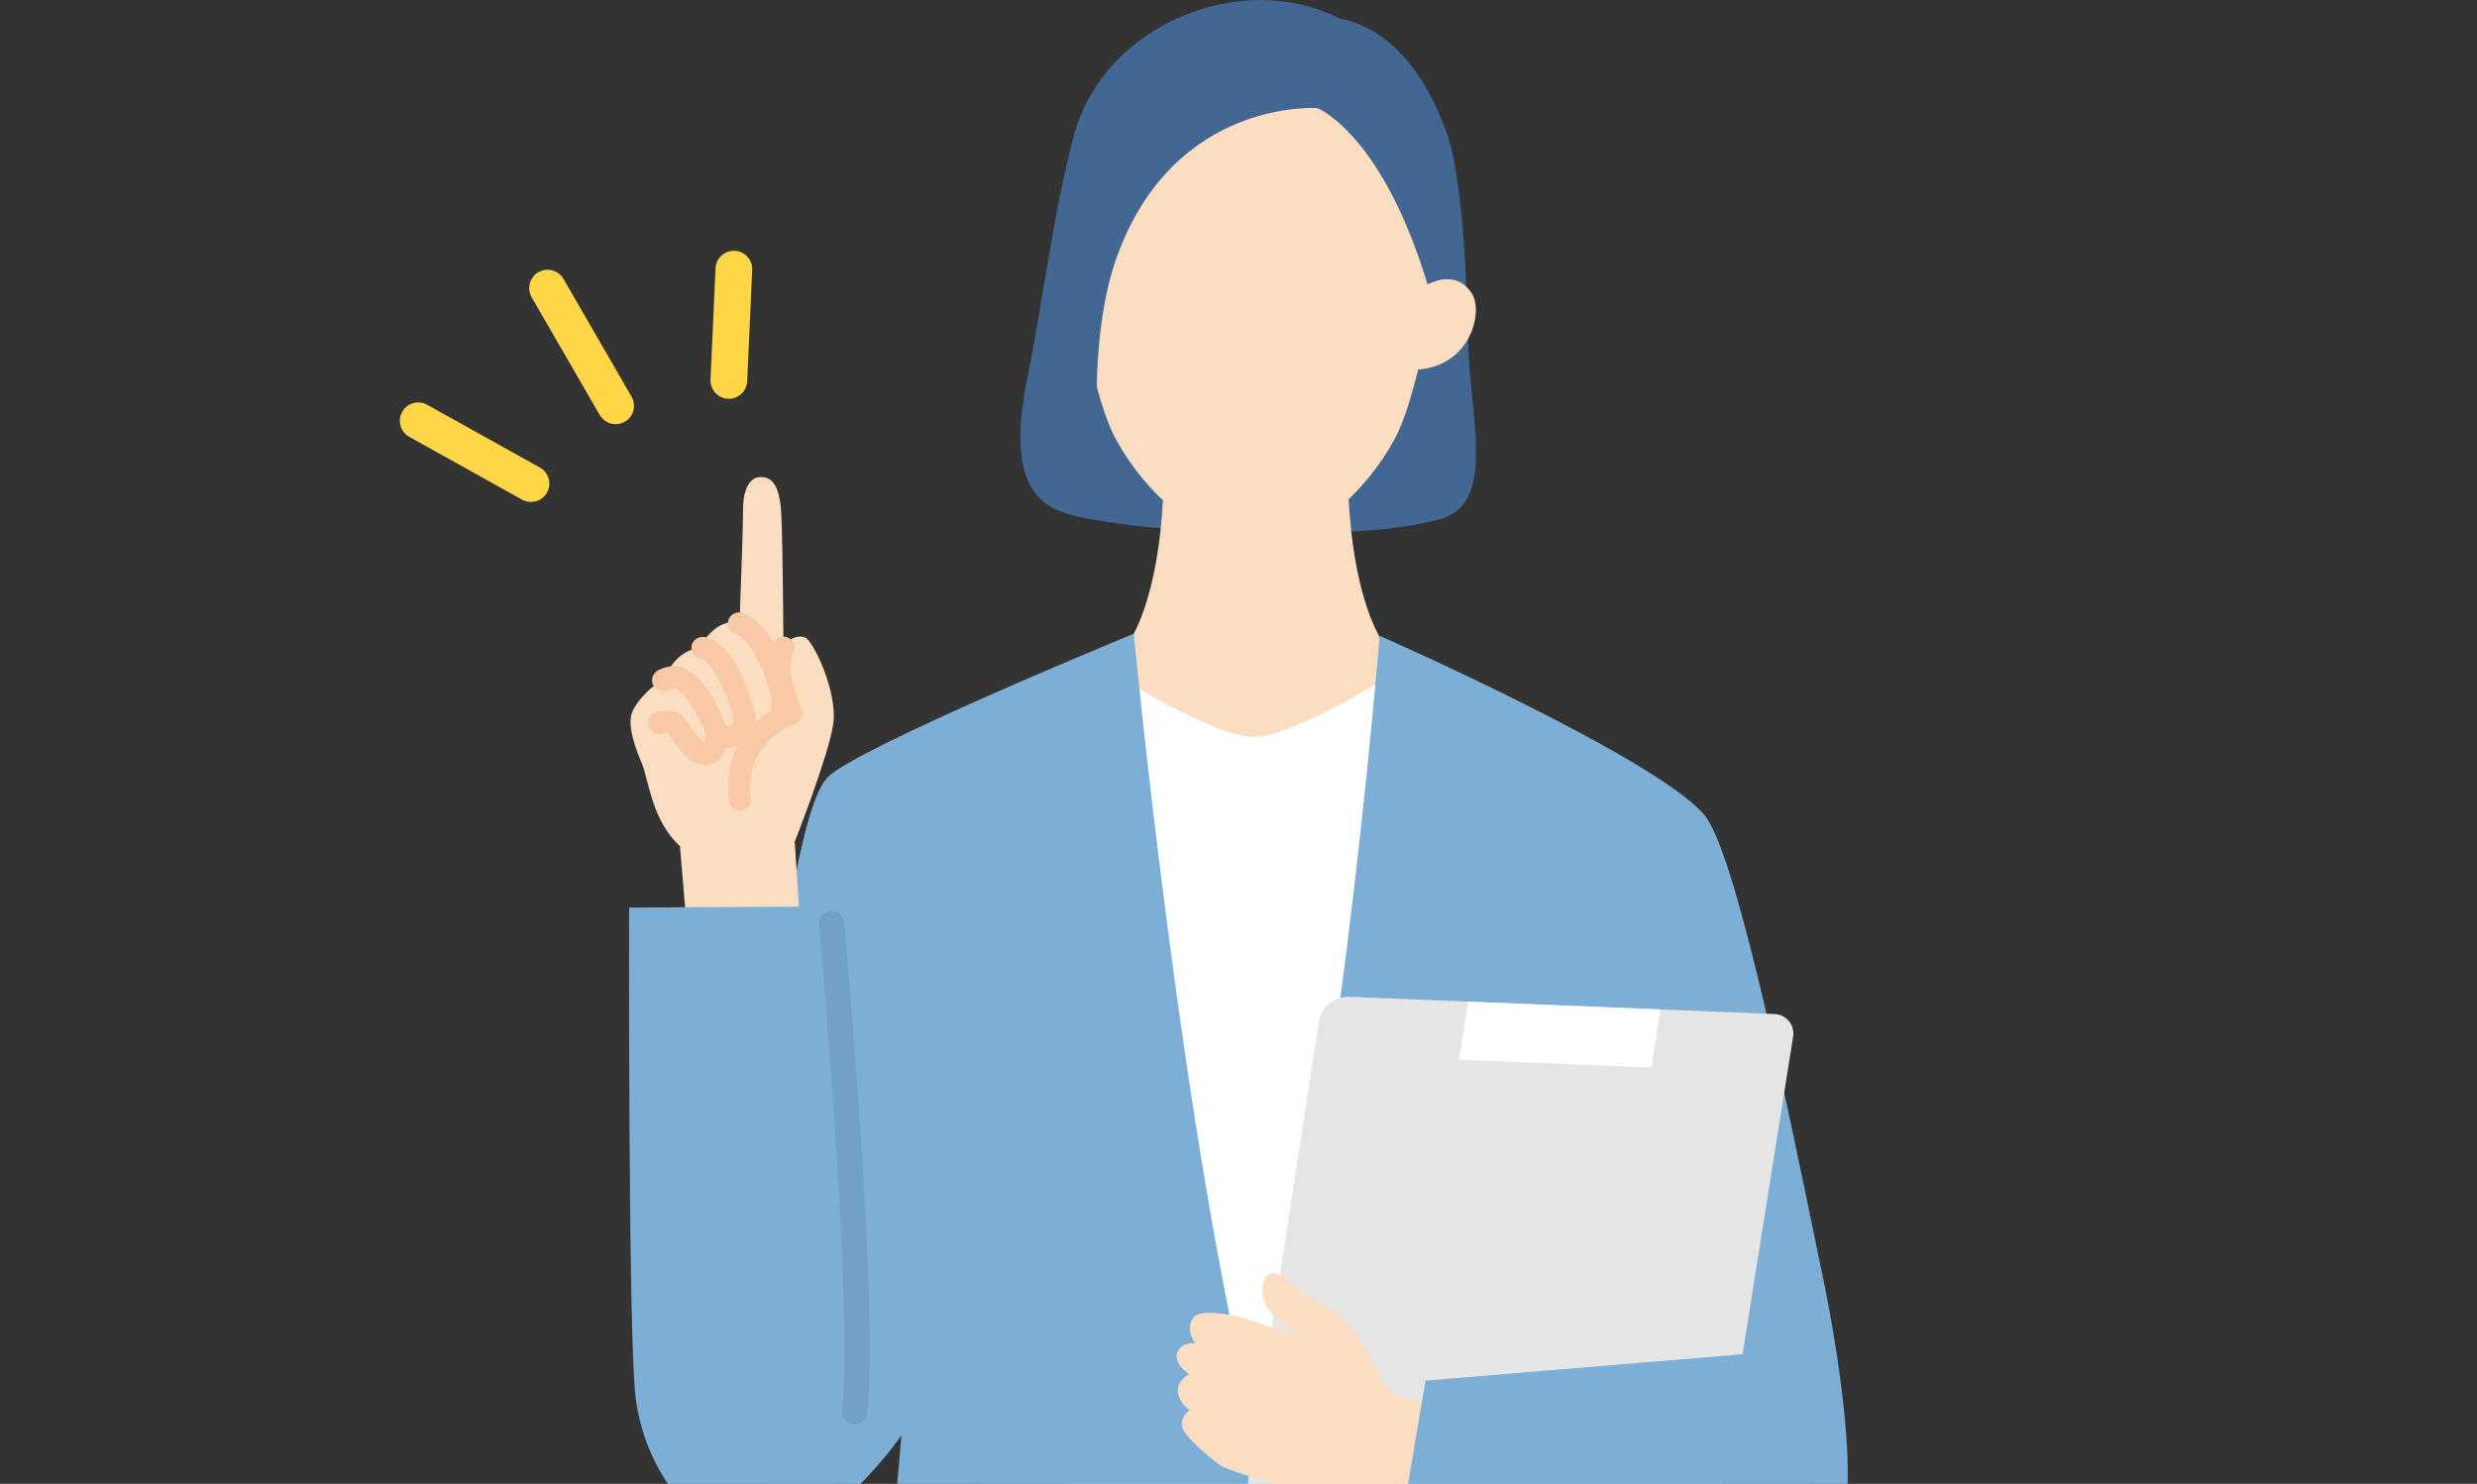 <svg width="232" height="139" viewBox="0 0 232 139" fill="none" xmlns="http://www.w3.org/2000/svg">
<rect x="0" y="0" width="232" height="139" fill="#333333" stroke="none"/>
<g clip-path="url(#clip0_11130_17910)">
<path d="M144.538 174.383C144.538 182.52 140.509 220.796 137.703 257.568C134.808 295.597 133.137 332.017 133.137 332.017C133.137 332.017 125.369 334.85 117.1 332.73C117.1 332.73 118.015 261.368 118.015 257.005C118.015 252.641 116.95 189.364 116.95 189.364L114.707 189.883C114.707 189.883 112.877 252.377 112.877 256.969C112.877 261.561 112.191 332.73 112.191 332.73C103.922 334.85 96.154 332.017 96.154 332.017C96.154 332.017 94.615 295.201 92.24 257.356C89.864 219.52 86.644 180.655 86.644 174.374C86.644 161.82 92.275 135.992 92.275 135.992H137.861C137.861 135.992 144.547 157.827 144.547 174.374L144.538 174.383Z" fill="#4A72A2"/>
<path d="M134.817 48.656C140.262 47.231 137.632 39.041 137.5 31.766C137.368 24.517 136.779 15.94 135.512 12.456C132.767 4.926 128.747 2.349 125.404 1.706C116.229 -2.93 103.499 2.313 100.658 12.456C98.758 19.257 97.693 28.142 96.154 35.804C93.99 46.607 98.353 47.777 100.974 48.392C103.596 49.017 110.493 49.906 117.566 49.906C124.639 49.906 129.846 49.958 134.817 48.648V48.656Z" fill="#416792"/>
<path d="M117.618 72.963L134.896 63.638C126.283 63.717 126.275 45.305 126.275 45.305H108.971C108.971 45.305 108.971 63.717 100.35 63.638L117.627 72.963H117.618Z" fill="#FBDEC1"/>
<path d="M99.074 148.698C99.074 148.698 117.935 148.232 129.846 147.765L130.313 63.199C127.797 64.765 120.68 69.023 117.434 69.023C114.381 69.023 107.854 65.266 104.968 63.507L99.074 148.698Z" fill="white"/>
<path d="M135.116 21.748C135.116 21.748 133.365 36.114 130.603 41.172C127.841 46.23 122.756 50.84 117.566 50.84C112.376 50.84 107.291 46.23 104.529 41.172C101.766 36.114 100.016 21.748 100.016 21.748C100.016 21.748 101.986 2.57 117.83 2.57C135.45 2.57 135.125 21.748 135.125 21.748H135.116Z" fill="#FBDEC1"/>
<path d="M132.547 34.634C137.755 34.414 138.934 29.241 137.878 27.526C136.382 25.107 133.691 26.629 133.691 26.629L131.905 27.244L131.395 34.731L132.538 34.634H132.547Z" fill="#FBDEC1"/>
<path d="M104.582 45.876C102.427 45.093 101.82 31.809 104.582 24.13C109.957 9.157 123.39 10.125 123.39 10.125C123.39 10.125 129.434 12.491 133.7 26.628L136.111 25.687C136.111 25.687 137.052 1.961 117.998 1.961C98.943 1.961 99.841 23.76 99.005 32.196C98.169 40.633 104.582 45.876 104.582 45.876Z" fill="#416792"/>
<path d="M73.344 144.22L69.033 128.077C70.062 120.353 73.071 77.441 77.496 72.832C80.17 70.043 106.192 59.363 106.192 59.363C106.192 59.363 110.705 106.683 117.496 133.628C124.921 112.911 129.223 59.557 129.223 59.557C129.223 59.557 154.857 70.835 159.599 76.298C162.493 79.623 167.138 102.135 170.384 117.969C172.029 125.42 174.633 141.123 171.818 143.956C169.628 146.401 157.382 146.164 146.878 145.451L149.966 176.98C144.609 177.825 122.555 179.021 120.223 177.191C118.578 175.898 117.1 173.945 116.52 161.224C115.174 171.887 113.344 175.643 111.664 177.191C109.315 179.364 80.742 177.191 80.742 177.191L84.428 134.464C84.428 134.464 79.422 141.757 73.344 144.229V144.22Z" fill="#7CAED6"/>
<path d="M123.531 95.695L115.491 147.985C115.324 149.059 116.133 150.044 117.224 150.088L156.837 151.601C158.218 151.654 159.423 150.668 159.643 149.296L167.948 97.103C168.115 96.021 167.314 95.036 166.223 94.992L126.355 93.373C124.965 93.32 123.751 94.314 123.54 95.687L123.531 95.695Z" fill="#E5E5E6"/>
<path d="M131.517 141.115C128.491 140.807 124.779 140.403 124.022 140.262C122.14 139.91 115.172 137.799 114.442 137.359C113.712 136.919 111.02 134.72 110.739 133.717C110.466 132.714 111.425 132.098 111.425 132.098C111.425 132.098 110.422 131.456 110.316 130.365C110.211 129.274 111.372 128.729 111.372 128.729C111.372 128.729 109.929 127.823 110.255 126.75C110.58 125.676 111.961 125.826 111.961 125.826C111.961 125.826 110.985 124.744 111.715 123.495C112.322 122.457 115.885 123.248 116.87 123.6C117.856 123.952 122.025 125.333 122.025 125.333C122.025 125.333 120.741 124.761 119.122 123.081C117.504 121.401 118.287 117.97 120.319 119.747C122.36 121.524 124.647 122.527 126.072 123.864C127.497 125.192 129.362 129.459 130.383 130.541C130.611 130.779 132.3 131.034 133.198 131.236L131.526 141.115H131.517Z" fill="#FBDEC1"/>
<path d="M137.501 93.828L136.656 99.265L154.681 100.004L155.517 94.567L137.501 93.828Z" fill="white"/>
<path d="M163.822 126.809L133.516 129.333L131.035 143.998C131.035 143.998 167.86 148.379 171.827 143.945L163.831 126.809H163.822Z" fill="#7CAED6"/>
<path d="M74.444 78.83C74.444 78.83 77.593 70.833 78.042 67.834C78.481 64.825 76.141 59.96 75.394 59.705C74.708 59.476 73.863 59.758 73.379 60.673C73.362 57.831 73.291 48.762 73.115 47.354C72.913 45.691 72.429 44.601 71.127 44.697C70.028 44.776 69.57 46.272 69.597 47.732C69.614 48.779 69.394 54.999 69.262 58.43C69.245 58.43 69.218 58.412 69.201 58.403C67.336 57.805 65.875 59.995 65.453 60.726C63.588 60.884 62.524 62.758 62.101 63.717C60.72 64.394 59.278 66.127 59.102 67.068C58.873 68.326 59.524 70.112 60.122 71.528C60.729 72.945 61.063 76.921 63.685 79.252L64.336 87.02H74.963L74.435 78.83H74.444Z" fill="#FBDEC1"/>
<path d="M68.319 70.049C67.941 70.049 67.536 69.97 67.158 69.821C66.63 69.61 66.366 69.003 66.577 68.475C66.788 67.947 67.387 67.683 67.923 67.894C68.205 68.009 68.425 67.982 68.486 67.947C68.609 67.885 68.803 67.358 68.513 66.513C67.475 63.461 66.225 61.754 65.759 61.736C65.187 61.719 64.739 61.235 64.756 60.663C64.774 60.091 65.24 59.66 65.83 59.66C67.95 59.73 69.524 63.056 70.475 65.836C71.064 67.56 70.624 69.187 69.401 69.794C69.076 69.953 68.697 70.032 68.31 70.032L68.319 70.049Z" fill="#F8C9A4"/>
<path d="M73.149 67.93C73.052 67.93 72.955 67.912 72.85 67.886C72.304 67.719 71.987 67.147 72.155 66.593C72.269 66.206 72.287 65.722 72.207 65.273C71.882 63.47 70.369 59.863 68.891 59.388C68.346 59.212 68.046 58.632 68.222 58.086C68.398 57.541 68.988 57.242 69.524 57.418C72.454 58.359 74.02 63.646 74.248 64.904C74.389 65.678 74.354 66.496 74.143 67.191C74.011 67.64 73.597 67.93 73.149 67.93Z" fill="#F8C9A4"/>
<path d="M69.296 75.925C68.786 75.925 68.337 75.547 68.267 75.019C67.651 70.199 70.589 67.392 72.823 66.257L72.155 64.173C72.155 64.173 72.129 64.093 72.129 64.058C71.821 62.519 71.935 61.173 72.463 60.188C72.727 59.677 73.36 59.493 73.862 59.757C74.372 60.02 74.556 60.654 74.293 61.155C74.126 61.472 73.888 62.211 74.152 63.601L75.093 66.53C75.269 67.067 74.97 67.647 74.433 67.832C74.24 67.903 69.657 69.539 70.325 74.764C70.395 75.336 70 75.855 69.428 75.925C69.384 75.925 69.34 75.925 69.296 75.925Z" fill="#F8C9A4"/>
<path d="M66.086 71.696C65.69 71.696 65.206 71.573 64.669 71.168C63.869 70.57 63.306 69.734 62.892 69.127C62.787 68.978 62.664 68.784 62.567 68.661C62.391 68.661 62.136 68.687 61.933 68.731C61.37 68.846 60.825 68.476 60.711 67.922C60.596 67.359 60.957 66.814 61.52 66.699C61.687 66.664 62.54 66.506 63.2 66.655C63.816 66.796 64.168 67.315 64.608 67.966C64.96 68.476 65.391 69.118 65.91 69.505C65.945 69.532 65.971 69.549 65.998 69.567C66.05 69.453 66.103 69.25 66.094 68.978C66.059 68.071 64.115 64.658 63.227 64.482C63.174 64.482 62.971 64.456 62.567 64.649C62.048 64.904 61.432 64.685 61.177 64.174C60.922 63.664 61.142 63.039 61.652 62.784C62.356 62.441 63.015 62.327 63.622 62.441C65.839 62.881 68.126 67.438 68.162 68.925C68.179 69.84 67.863 71.001 66.921 71.485C66.728 71.582 66.446 71.687 66.086 71.687V71.696Z" fill="#F8C9A4"/>
<path d="M80.045 132.237C81.198 122.121 77.758 84.918 77.758 84.918L58.923 85.015C58.923 85.015 58.818 125.173 59.531 130.891C61.272 144.817 77.74 152.339 80.036 132.246L80.045 132.237Z" fill="#7CAED6"/>
<path d="M80.045 133.415C80.001 133.415 79.957 133.415 79.913 133.415C79.271 133.345 78.805 132.755 78.875 132.113C79.887 123.263 77.257 92.641 76.72 86.597C76.659 85.946 77.142 85.374 77.793 85.322C78.444 85.26 79.016 85.744 79.069 86.395C79.826 94.946 82.227 123.536 81.215 132.386C81.145 132.984 80.635 133.433 80.045 133.433V133.415Z" fill="#72A0C6"/>
</g>
<g clip-path="url(#clip1_11130_17910)">
<path d="M68.56 37.335C69.336 37.2 69.944 36.539 69.983 35.718L70.454 25.29C70.498 24.339 69.762 23.538 68.815 23.493C67.868 23.452 67.06 24.186 67.019 25.133L66.548 35.561C66.507 36.511 67.24 37.316 68.187 37.358C68.314 37.364 68.442 37.355 68.56 37.335Z" fill="#FFD648"/>
<path d="M57.959 39.712C58.152 39.678 58.346 39.609 58.524 39.505C59.346 39.03 59.627 37.976 59.152 37.154L52.776 26.127C52.301 25.305 51.247 25.024 50.425 25.499C49.603 25.974 49.322 27.028 49.797 27.85L56.173 38.877C56.543 39.518 57.268 39.832 57.956 39.712L57.959 39.712Z" fill="#FFD648"/>
<path d="M50.024 46.995C50.519 46.909 50.97 46.61 51.234 46.139C51.697 45.307 51.4 44.262 50.569 43.799L40.01 37.917C39.178 37.454 38.133 37.751 37.67 38.582C37.207 39.414 37.504 40.459 38.335 40.922L48.895 46.804C49.254 47.003 49.652 47.06 50.024 46.995Z" fill="#FFD648"/>
</g>
<defs>
<clipPath id="clip0_11130_17910">
<rect width="232" height="139" fill="white"/>
</clipPath>
<clipPath id="clip1_11130_17910">
<rect width="35" height="21.218" fill="white" transform="matrix(-0.985 0.171 0.171 0.985 69.924 22)"/>
</clipPath>
</defs>
</svg>
